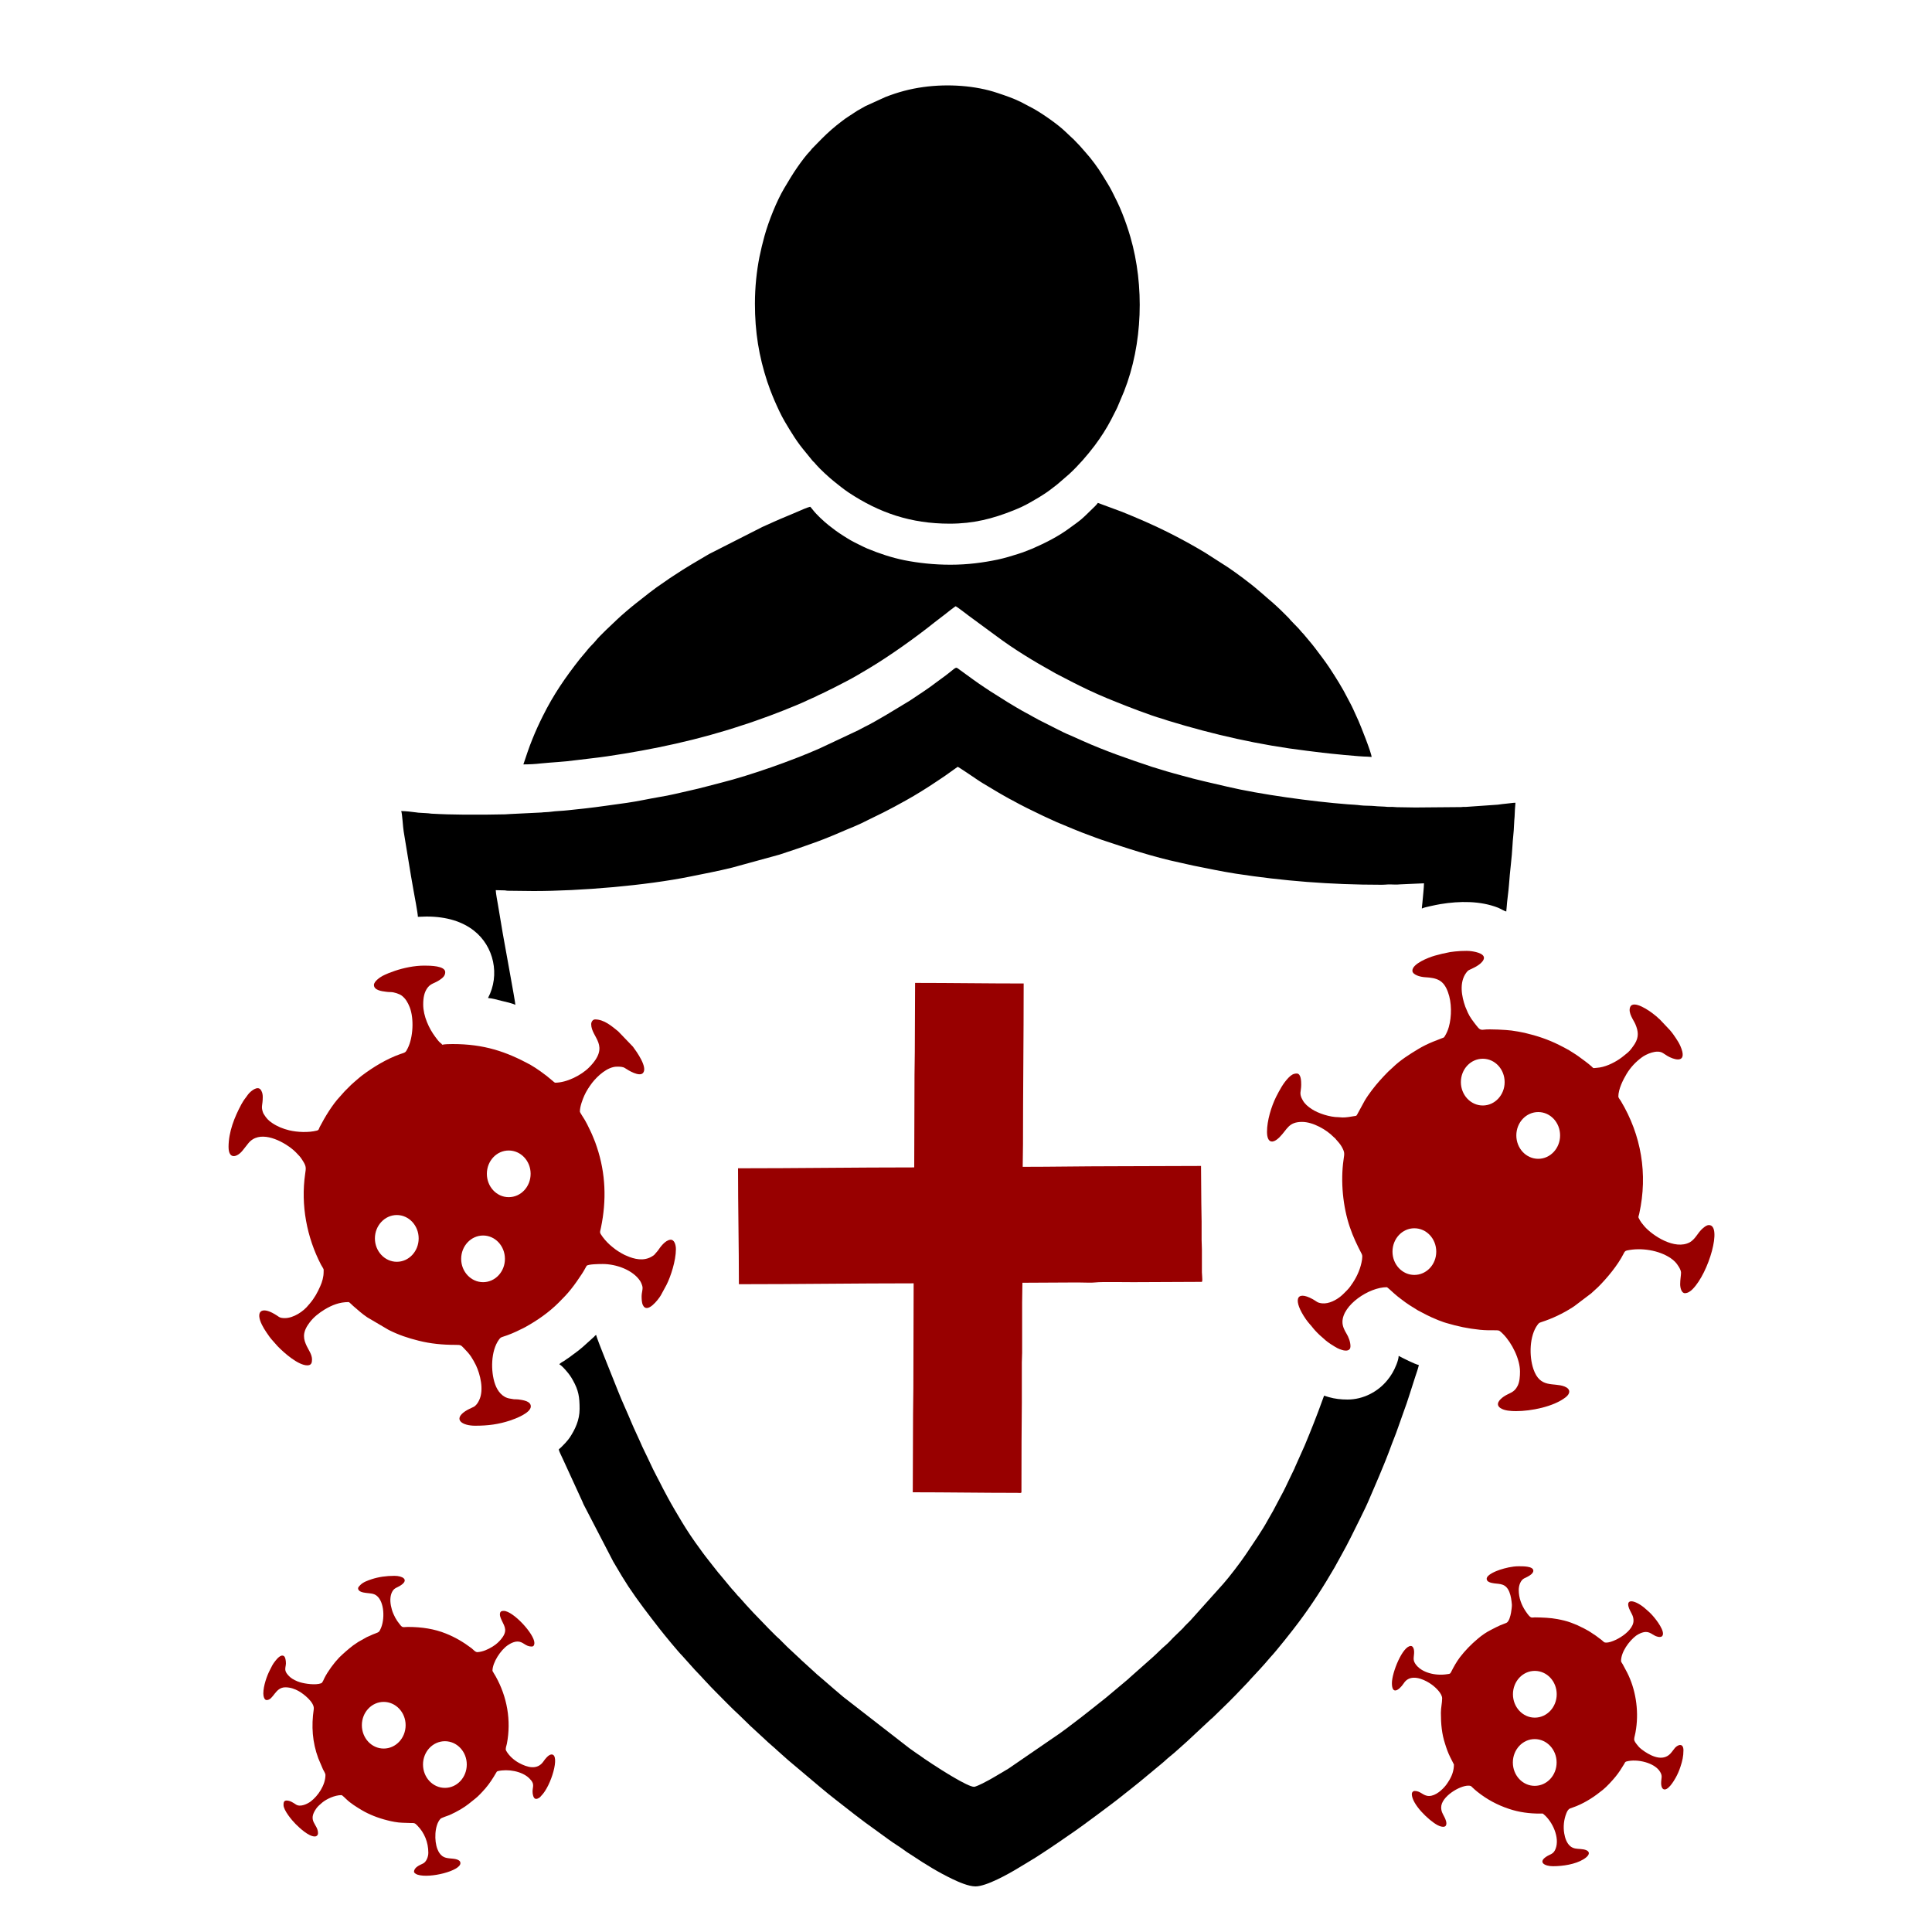 <?xml version="1.0" encoding="UTF-8"?>
<!DOCTYPE svg PUBLIC "-//W3C//DTD SVG 1.1//EN" "http://www.w3.org/Graphics/SVG/1.1/DTD/svg11.dtd">
<!-- Creator: CorelDRAW 2017 -->
<svg xmlns="http://www.w3.org/2000/svg" xml:space="preserve" width="200px" height="200px" version="1.1" style="shape-rendering:geometricPrecision; text-rendering:geometricPrecision; image-rendering:optimizeQuality; fill-rule:evenodd; clip-rule:evenodd"
viewBox="0 0 200 200"
 xmlns:xlink="http://www.w3.org/1999/xlink">
 <defs>
  <style type="text/css">
   <![CDATA[
    .fil0 {fill:black}
    .fil1 {fill:#980000}
   ]]>
  </style>
 </defs>
 <g id="Layer_x0020_1">
  <g id="_2913244445008">
   <path class="fil0" d="M78.15 31.44c0,2.93 0.41,5.43 1.28,8.08 0.06,0.17 0.11,0.3 0.17,0.47 0.05,0.17 0.12,0.34 0.18,0.5 0.13,0.32 0.24,0.62 0.38,0.94 0.33,0.75 0.67,1.51 1.08,2.21 0.33,0.55 0.65,1.1 1.01,1.64 0.09,0.14 0.18,0.26 0.27,0.4 0.18,0.27 0.37,0.5 0.57,0.76l1.05 1.29c0.06,0.06 0.11,0.1 0.17,0.16 0.07,0.07 0.08,0.1 0.14,0.17 0.46,0.53 1.38,1.37 1.89,1.78 0.49,0.39 0.98,0.79 1.5,1.14 3.18,2.11 6.45,3.23 10.47,3.23 2.48,0 4.46,-0.52 6.57,-1.36 0.16,-0.06 0.29,-0.12 0.46,-0.19 0.6,-0.25 1.19,-0.57 1.74,-0.9 0.16,-0.09 0.28,-0.16 0.43,-0.25 0.14,-0.08 0.26,-0.16 0.4,-0.25 0.53,-0.33 1.04,-0.72 1.53,-1.11l1.24 -1.07c0.97,-0.9 1.85,-1.91 2.66,-2.98 0.61,-0.82 1.19,-1.71 1.67,-2.63l0.56 -1.1c0.04,-0.08 0.06,-0.13 0.1,-0.21l0.69 -1.64c1.94,-4.91 2.12,-10.93 0.66,-15.98 -0.25,-0.86 -0.53,-1.67 -0.85,-2.47 -0.31,-0.79 -0.68,-1.52 -1.06,-2.27 -0.29,-0.58 -0.66,-1.12 -0.99,-1.68 -0.41,-0.69 -1.18,-1.73 -1.72,-2.32 -0.36,-0.39 -0.47,-0.57 -0.93,-1.03 -0.17,-0.16 -0.31,-0.35 -0.49,-0.49 -0.07,-0.06 -0.12,-0.11 -0.18,-0.17l-0.52 -0.49c-0.75,-0.73 -2.33,-1.83 -3.29,-2.37l-1.31 -0.69c-0.76,-0.38 -1.59,-0.66 -2.4,-0.93 -2.29,-0.78 -5.15,-0.97 -7.69,-0.62 -1.39,0.19 -2.64,0.53 -3.92,1.03l-2.07 0.94c-0.28,0.16 -0.56,0.31 -0.85,0.48l-1.19 0.78c-0.13,0.1 -0.25,0.19 -0.39,0.29 -0.76,0.57 -1.47,1.19 -2.13,1.86l-0.99 1.01c-0.07,0.08 -0.08,0.11 -0.15,0.19 -0.48,0.5 -0.92,1.1 -1.32,1.67 -0.51,0.72 -0.95,1.48 -1.4,2.23 -0.79,1.33 -1.62,3.42 -2.04,4.94 -0.2,0.72 -0.36,1.39 -0.52,2.16 -0.29,1.46 -0.47,3.12 -0.47,4.85z"/>
   <path class="fil0" d="M98.39 58.46c-1.69,0 -3.32,-0.18 -4.74,-0.46 -1.34,-0.27 -2.63,-0.7 -3.88,-1.22 -0.31,-0.14 -0.57,-0.26 -0.86,-0.41 -0.3,-0.15 -0.57,-0.28 -0.85,-0.44 -0.27,-0.17 -0.52,-0.3 -0.78,-0.48 -0.27,-0.17 -0.52,-0.34 -0.77,-0.52l-0.72 -0.55c-0.5,-0.4 -1.25,-1.09 -1.62,-1.57 -0.06,-0.08 -0.09,-0.1 -0.14,-0.17 -0.05,-0.06 -0.1,-0.14 -0.16,-0.18 -0.29,0.06 -0.97,0.36 -1.26,0.49l-1.23 0.52c-0.84,0.34 -1.65,0.72 -2.46,1.08l-5.53 2.81c-1.2,0.71 -2.41,1.4 -3.57,2.18 -0.18,0.12 -0.34,0.22 -0.52,0.34 -0.19,0.13 -0.34,0.24 -0.53,0.37 -1.05,0.69 -2.03,1.49 -3.02,2.27 -0.45,0.35 -1.48,1.23 -1.88,1.62 -0.51,0.48 -1.83,1.71 -2.21,2.2 -0.2,0.25 -0.62,0.64 -0.83,0.91 -0.25,0.33 -0.55,0.64 -0.8,0.96 -1.5,1.91 -2.72,3.67 -3.83,5.9 -0.39,0.78 -0.76,1.58 -1.09,2.41 -0.17,0.43 -0.33,0.83 -0.48,1.28l-0.45 1.33c0.6,0 1.22,-0.03 1.81,-0.1 1.17,-0.12 2.35,-0.16 3.5,-0.32 1.15,-0.15 2.24,-0.25 3.38,-0.42 4.76,-0.7 9.47,-1.71 13.97,-3.21 0.48,-0.16 0.96,-0.3 1.43,-0.48 0.46,-0.17 0.96,-0.34 1.42,-0.51l1.38 -0.53c0.67,-0.27 1.98,-0.79 2.68,-1.14 0.21,-0.1 0.43,-0.2 0.65,-0.29 0.12,-0.06 0.2,-0.1 0.31,-0.16 0.13,-0.06 0.22,-0.09 0.34,-0.15 0.43,-0.22 0.86,-0.42 1.28,-0.63l1.26 -0.65c0.8,-0.41 1.66,-0.93 2.43,-1.39 2.07,-1.24 4.73,-3.13 6.72,-4.72l1.08 -0.83c0.36,-0.28 0.72,-0.58 1.1,-0.84 0.16,0.05 0.87,0.62 1.06,0.75 0.1,0.08 0.17,0.13 0.26,0.2l2.91 2.14c1.82,1.36 3.91,2.63 5.88,3.72 0.11,0.06 0.19,0.11 0.3,0.17l1.8 0.93c0.21,0.1 0.41,0.2 0.62,0.31 1.24,0.62 2.52,1.18 3.81,1.69 1.13,0.46 3.64,1.43 4.71,1.72 0.24,0.07 0.44,0.15 0.67,0.22 4.67,1.43 9.46,2.52 14.34,3.11 0.51,0.06 1.1,0.14 1.62,0.2 0.65,0.08 3.87,0.41 4.66,0.41 0.18,0 0.23,0.03 0.43,0.03 -0.04,-0.5 -1.15,-3.26 -1.36,-3.74l-0.54 -1.19c-0.08,-0.19 -0.18,-0.37 -0.27,-0.55l-0.3 -0.57c-0.56,-1.11 -1.23,-2.17 -1.92,-3.22 -0.45,-0.67 -0.95,-1.32 -1.44,-1.97 -0.39,-0.52 -0.84,-1.02 -1.25,-1.52 -0.05,-0.05 -0.07,-0.06 -0.11,-0.11l-0.38 -0.44c-0.24,-0.26 -0.64,-0.64 -0.85,-0.88 -0.08,-0.1 -0.1,-0.14 -0.2,-0.23 -0.15,-0.15 -0.28,-0.28 -0.43,-0.43 -0.43,-0.44 -1.08,-1.04 -1.55,-1.43l-0.91 -0.79c-0.08,-0.06 -0.16,-0.13 -0.24,-0.2 -0.74,-0.66 -2.34,-1.84 -3.15,-2.38l-2.34 -1.5c-1.26,-0.76 -2.56,-1.47 -3.88,-2.13 -1.54,-0.77 -3.12,-1.45 -4.73,-2.1l-2.49 -0.92c-0.08,0.12 -0.2,0.25 -0.31,0.36l-1.03 1c-0.45,0.44 -1,0.82 -1.51,1.19 -1.2,0.9 -2.55,1.58 -3.92,2.18l-0.97 0.38c-0.17,0.05 -0.35,0.12 -0.51,0.17 -0.68,0.22 -1.39,0.43 -2.12,0.59 -1.49,0.31 -3.09,0.53 -4.89,0.53z"/>
   <path class="fil0" d="M57.91 141.25c0.19,0.05 0.65,0.58 0.77,0.73 0.26,0.3 0.43,0.55 0.63,0.91 0.58,1.04 0.69,1.71 0.69,2.97 0,1.16 -0.48,2.13 -1.01,2.94 -0.06,0.08 -0.11,0.14 -0.17,0.23 -0.18,0.23 -0.36,0.42 -0.57,0.63 -0.08,0.07 -0.12,0.13 -0.2,0.2 -0.07,0.07 -0.15,0.11 -0.21,0.19 0.07,0.28 0.29,0.67 0.41,0.95l2.06 4.49c0.04,0.09 0.06,0.17 0.11,0.26l3.06 5.9c0.08,0.15 0.17,0.29 0.26,0.44 0.42,0.72 0.85,1.44 1.31,2.14 1,1.51 2.11,2.94 3.22,4.37 0.44,0.57 1.97,2.43 2.36,2.81l1.3 1.45c0.74,0.76 1.44,1.57 2.2,2.32 0.8,0.8 1.58,1.62 2.41,2.38l1.06 1.03c0.07,0.07 0.11,0.12 0.18,0.17l1.44 1.33c0.36,0.36 0.99,0.86 1.28,1.15l0.91 0.81c0.08,0.07 0.1,0.08 0.18,0.16l3.37 2.84c0.26,0.22 0.5,0.42 0.76,0.63 0.26,0.2 0.51,0.4 0.77,0.61 0.97,0.77 3.02,2.37 3.91,2.98l1.61 1.17c0.53,0.39 1.11,0.73 1.64,1.12 0.26,0.2 0.54,0.36 0.81,0.54 1.33,0.89 2.7,1.73 4.14,2.42 0.63,0.3 1.66,0.76 2.38,0.76 1.14,0 3.45,-1.31 4.36,-1.86l1.44 -0.87c0.17,-0.11 0.31,-0.19 0.49,-0.3l0.95 -0.62c0.33,-0.21 0.63,-0.42 0.94,-0.63 0.16,-0.1 0.3,-0.2 0.46,-0.31l0.91 -0.63c0.96,-0.64 2.24,-1.59 3.18,-2.29 0.9,-0.68 1.8,-1.33 2.67,-2.04l0.86 -0.68c1.02,-0.8 2,-1.66 3,-2.47 0.28,-0.22 0.55,-0.5 0.83,-0.72 0.39,-0.3 1.38,-1.2 1.88,-1.65l2.42 -2.26c0.1,-0.07 0.13,-0.1 0.22,-0.19l1.57 -1.53c0.26,-0.27 0.52,-0.52 0.78,-0.79l1.34 -1.4c0.08,-0.08 0.09,-0.13 0.18,-0.21l0.92 -0.99c0.08,-0.1 0.1,-0.12 0.19,-0.21 0.26,-0.27 0.49,-0.56 0.74,-0.84 0.07,-0.07 0.09,-0.11 0.17,-0.2 0.65,-0.68 2.4,-2.9 2.97,-3.67 1.35,-1.8 2.57,-3.7 3.7,-5.65l0.69 -1.25c0.72,-1.27 1.34,-2.58 1.99,-3.88 0.32,-0.64 0.72,-1.47 1,-2.15l0.46 -1.07c0.16,-0.38 0.32,-0.73 0.47,-1.1 0.15,-0.37 0.31,-0.75 0.46,-1.11 0.15,-0.38 0.31,-0.74 0.45,-1.13 0.07,-0.2 0.14,-0.34 0.21,-0.55 0.27,-0.76 0.59,-1.49 0.85,-2.26l0.62 -1.75c0.31,-0.79 0.86,-2.61 1.16,-3.51 0.13,-0.39 0.28,-0.81 0.37,-1.2 -0.44,-0.1 -1.64,-0.71 -2.09,-0.95 -0.01,0.49 -0.41,1.37 -0.65,1.77 -0.17,0.28 -0.31,0.49 -0.51,0.73 -0.97,1.21 -2.51,2.02 -4.13,2.02 -0.68,0 -1.31,-0.07 -1.94,-0.25 -0.15,-0.05 -0.34,-0.11 -0.49,-0.15 -0.05,0.11 -0.11,0.31 -0.16,0.43 -0.57,1.59 -1.2,3.17 -1.85,4.73l-1.02 2.28c-0.03,0.09 -0.04,0.13 -0.09,0.21 -0.13,0.28 -0.26,0.54 -0.39,0.81 -0.32,0.66 -0.63,1.35 -0.99,1.99l-0.63 1.19c-0.19,0.39 -0.44,0.76 -0.64,1.14 -0.69,1.27 -1.53,2.44 -2.33,3.65 -0.55,0.82 -1.72,2.35 -2.35,3.06l-3.4 3.79c-0.21,0.21 -0.41,0.4 -0.6,0.6 -0.06,0.07 -0.07,0.09 -0.13,0.16l-1.06 1.03c-0.24,0.25 -0.47,0.51 -0.74,0.74 -0.48,0.4 -0.92,0.88 -1.4,1.3l-2.38 2.11c-0.06,0.06 -0.08,0.09 -0.16,0.15l-2.29 1.92c-1.15,0.9 -2.18,1.75 -3.37,2.64 -0.46,0.35 -0.9,0.69 -1.37,1.02l-5.33 3.66c-0.9,0.52 -1.75,1.07 -2.68,1.53 -0.16,0.08 -0.72,0.35 -0.88,0.35 -0.66,0 -3.47,-1.8 -4.32,-2.36 -0.28,-0.19 -0.53,-0.36 -0.81,-0.54 -0.14,-0.09 -0.25,-0.18 -0.38,-0.27 -0.14,-0.09 -0.26,-0.19 -0.4,-0.27 -0.27,-0.18 -0.52,-0.38 -0.79,-0.56l-6.8 -5.28c-0.25,-0.2 -0.47,-0.4 -0.73,-0.62 -0.07,-0.06 -0.09,-0.07 -0.17,-0.14l-0.9 -0.78c-0.36,-0.33 -0.93,-0.77 -1.25,-1.09l-1.24 -1.13c-0.13,-0.1 -0.22,-0.23 -0.35,-0.33l-1.21 -1.13c-0.06,-0.06 -0.11,-0.11 -0.17,-0.17l-0.66 -0.66c-0.13,-0.12 -0.23,-0.19 -0.35,-0.32 -0.24,-0.23 -0.45,-0.45 -0.68,-0.68l-1.65 -1.71c-0.48,-0.52 -0.97,-1.04 -1.43,-1.58 -0.06,-0.07 -0.11,-0.1 -0.17,-0.17 -0.21,-0.26 -0.41,-0.48 -0.63,-0.72l-1.21 -1.46c-0.06,-0.07 -0.09,-0.09 -0.15,-0.17l-1.04 -1.32c-0.2,-0.27 -0.4,-0.5 -0.59,-0.77 -0.1,-0.15 -0.18,-0.25 -0.28,-0.39 -0.67,-0.9 -1.3,-1.84 -1.88,-2.8 -0.51,-0.85 -1.01,-1.69 -1.48,-2.56l-0.47 -0.88c-0.44,-0.89 -0.94,-1.77 -1.35,-2.68 -0.34,-0.75 -0.74,-1.49 -1.06,-2.26l-0.64 -1.4c-0.06,-0.15 -0.14,-0.32 -0.2,-0.46 -0.46,-1.12 -0.97,-2.18 -1.41,-3.3l-1.53 -3.83c-0.08,-0.21 -0.71,-1.77 -0.73,-1.98 -0.11,0.03 -0.15,0.11 -0.22,0.18l-1.13 1.02c-0.16,0.13 -0.31,0.26 -0.48,0.4l-0.98 0.73c-0.19,0.12 -0.34,0.23 -0.51,0.35 -0.12,0.08 -0.46,0.23 -0.49,0.37z"/>
   <path class="fil0" d="M50.36 84.33l-2.42 0c-0.59,0 -1.1,-0.03 -1.66,-0.03 -0.3,0 -0.49,-0.03 -0.8,-0.03l-0.82 -0.04c-0.39,-0.06 -0.79,-0.06 -1.18,-0.09 -0.1,0 -0.27,-0.02 -0.39,-0.04 -0.46,-0.06 -1.11,-0.14 -1.56,-0.14 0.11,0.21 0.18,1.68 0.26,2.12 0.35,2.04 0.65,4.08 1.02,6.11 0.07,0.38 0.45,2.39 0.45,2.72l0.89 -0.03c2.11,0 3.72,0.53 4.91,1.46 2.07,1.62 2.72,4.59 1.46,6.97 0.43,0.04 1.04,0.2 1.45,0.31 0.39,0.09 1.05,0.24 1.38,0.4 0,-0.3 -1.16,-6.51 -1.3,-7.37l-0.5 -2.98c-0.06,-0.35 -0.22,-1.18 -0.23,-1.52 0.3,0 0.53,0.02 0.87,0.02 0.18,0 0.22,0.04 0.39,0.04l2.65 0.03c4.82,0 11.58,-0.56 16.22,-1.5 1.48,-0.3 2.91,-0.57 4.36,-0.93l4.88 -1.34 2.01 -0.67c0.86,-0.31 1.74,-0.6 2.6,-0.94 1.06,-0.41 2.08,-0.88 3.12,-1.3 0.51,-0.21 1.02,-0.46 1.51,-0.71l1.49 -0.73c0.41,-0.2 0.77,-0.41 1.17,-0.61l1.15 -0.63c1.12,-0.62 2.23,-1.32 3.29,-2.03 0.54,-0.36 1.07,-0.71 1.59,-1.1l0.52 -0.37c0.1,0.02 1.76,1.15 2.07,1.36 0.18,0.13 0.35,0.22 0.53,0.34l1.64 0.98c0.18,0.1 0.35,0.21 0.54,0.31l0.55 0.31c0.12,0.06 0.18,0.09 0.29,0.15 0.98,0.55 2.15,1.12 3.16,1.6 0.11,0.06 0.19,0.08 0.3,0.14l1.18 0.54c1.13,0.46 2.25,0.96 3.4,1.37 0.42,0.15 0.83,0.32 1.26,0.46 2.64,0.88 5.31,1.77 8.05,2.35l1.43 0.32c1.46,0.29 2.91,0.6 4.38,0.83 4.89,0.75 9.73,1.15 15.12,1.15 0.24,0 0.42,-0.02 0.61,-0.03 0.39,-0.02 0.92,0.04 1.28,-0.01l2.48 -0.11c0,0.44 -0.12,1.45 -0.16,1.97 -0.01,0.19 -0.06,0.43 -0.06,0.64 0.27,-0.13 0.65,-0.18 0.94,-0.26 0.33,-0.08 0.68,-0.14 1,-0.2 1.95,-0.32 4.11,-0.35 5.96,0.38 0.24,0.1 0.63,0.34 0.84,0.39 0,-0.13 0.02,-0.19 0.03,-0.34 0.05,-0.79 0.19,-1.64 0.25,-2.43 0.09,-1.39 0.3,-2.77 0.37,-4.18 0.02,-0.46 0.09,-0.96 0.12,-1.42l0.06 -1.08c0,-0.17 0.03,-0.19 0.03,-0.36 0.01,-0.49 0.05,-0.99 0.09,-1.45 -0.29,0 -0.62,0.07 -0.92,0.09 -0.28,0.03 -0.6,0.06 -0.91,0.11l-3.3 0.23c-0.18,0 -0.34,-0.01 -0.51,0.02l-4.73 0.04c-0.67,0 -1.24,-0.03 -1.9,-0.03 -0.2,0 -0.26,-0.03 -0.46,-0.03 -0.15,0 -0.35,0.01 -0.49,0 -0.43,-0.05 -0.97,-0.04 -1.4,-0.09 -0.35,-0.04 -1.03,-0.02 -1.4,-0.07 -0.43,-0.06 -0.93,-0.08 -1.36,-0.11 -3.64,-0.28 -9.1,-1.03 -12.44,-1.82 -1.58,-0.37 -3.19,-0.72 -4.74,-1.16 -0.53,-0.15 -1.01,-0.27 -1.54,-0.43 -0.26,-0.08 -0.5,-0.15 -0.75,-0.23 -0.24,-0.08 -0.5,-0.15 -0.76,-0.23 -2.43,-0.81 -4.8,-1.63 -7.14,-2.67l-1.36 -0.61c-0.46,-0.18 -0.9,-0.41 -1.34,-0.63l-1.96 -0.99c-0.12,-0.06 -0.19,-0.12 -0.32,-0.18 -0.13,-0.06 -0.2,-0.11 -0.31,-0.17 -0.13,-0.07 -0.22,-0.12 -0.32,-0.18l-0.32 -0.17c-0.64,-0.34 -1.25,-0.72 -1.87,-1.09l-1.81 -1.14c-0.2,-0.13 -0.39,-0.26 -0.59,-0.39 -0.41,-0.27 -0.78,-0.53 -1.17,-0.81l-1.42 -1.03c-0.47,-0.35 -0.26,-0.3 -1.41,0.57l-1.7 1.25c-0.67,0.48 -1.38,0.92 -2.06,1.39l-2.45 1.48c-0.73,0.42 -1.46,0.86 -2.22,1.23 -0.11,0.06 -0.21,0.11 -0.32,0.17 -0.13,0.06 -0.2,0.11 -0.32,0.17l-4.02 1.89c-2.78,1.23 -7.11,2.77 -10.21,3.55 -1.06,0.26 -2.07,0.56 -3.14,0.79 -1.08,0.24 -2.16,0.52 -3.25,0.69 -1.12,0.19 -2.21,0.44 -3.34,0.6 -1.43,0.19 -2.9,0.42 -4.34,0.58l-1.78 0.19c-0.61,0.07 -1.2,0.07 -1.82,0.16 -0.29,0.04 -0.64,0.03 -0.91,0.07l-3.28 0.16c-0.2,0 -0.26,0.03 -0.47,0.03 -0.67,0 -1.25,0.03 -1.94,0.03z"/>
   <path class="fil1" d="M94.64 120.85c-6.09,0 -12.15,0.09 -18.24,0.09 0,4.02 0.09,7.97 0.09,12 6.04,0 12.05,-0.09 18.09,-0.09 0,3.64 -0.03,7.19 -0.03,10.83 0,0.93 -0.03,1.75 -0.03,2.68l-0.03 8.12c3.57,0 7.2,0.06 10.8,0.06 0.27,0 0.41,0.05 0.45,-0.06l0.01 -5.2c0,-1.39 0.03,-2.69 0.03,-4.09 0,-1.38 0,-2.77 0,-4.15 0,-0.37 0.03,-0.62 0.03,-0.99l0 -5.2c0,-0.72 0.03,-1.36 0.03,-2.06l5.72 -0.03c0.51,0 1.48,0.05 1.93,-0.01 0.35,-0.06 3.22,-0.02 3.83,-0.02l6.7 -0.03c0.09,0 0.17,0 0.26,0 0.13,0 0.14,0.02 0.17,-0.07 0.04,-0.11 -0.03,-0.77 -0.03,-0.92l0 -2.4c0,-0.36 -0.03,-0.6 -0.03,-0.95 0,-0.64 0,-1.27 0,-1.91 0,-0.67 -0.03,-1.23 -0.03,-1.91 0,-1.31 -0.03,-2.54 -0.03,-3.84 -3.11,0 -6.13,0.03 -9.23,0.03 -3.04,0 -6.18,0.06 -9.23,0.06 0,-0.79 0.03,-1.52 0.03,-2.34 0,-5.56 0.07,-11.1 0.07,-16.64 -3.76,0 -7.49,-0.06 -11.24,-0.06l-0.03 7.16c0,0.83 -0.03,1.58 -0.03,2.37 0,3.22 -0.03,6.37 -0.03,9.57z"/>
   <path class="fil1" d="M38.71 101.96c0,0.54 0.77,0.65 1.28,0.71 0.15,0.03 0.29,0.02 0.47,0.03 0.35,0.01 0.87,0.18 1.13,0.37 0.39,0.3 0.62,0.69 0.82,1.19 0.47,1.21 0.35,3.15 -0.2,4.25 -0.23,0.48 -0.26,0.43 -0.78,0.61 -1.39,0.49 -2.78,1.33 -3.96,2.22 -0.12,0.1 -0.27,0.21 -0.39,0.32 -0.13,0.11 -0.23,0.2 -0.36,0.31l-0.36 0.32c-0.24,0.23 -0.46,0.45 -0.69,0.69l-0.48 0.54c-0.77,0.81 -1.56,2.12 -2.08,3.12 -0.11,0.19 -0.07,0.34 -0.31,0.4 -0.87,0.22 -2.01,0.17 -2.86,-0.03 -0.65,-0.16 -1.22,-0.39 -1.77,-0.76 -0.35,-0.23 -0.61,-0.5 -0.83,-0.87 -0.08,-0.11 -0.09,-0.15 -0.14,-0.29 -0.19,-0.59 0,-0.66 0,-1.53 0,-0.23 -0.04,-0.43 -0.12,-0.59 -0.25,-0.6 -0.82,-0.23 -1.15,0.06 -0.2,0.17 -0.34,0.39 -0.5,0.61 -0.1,0.12 -0.14,0.19 -0.23,0.32 -0.07,0.12 -0.14,0.22 -0.21,0.35 -0.72,1.34 -1.33,2.86 -1.33,4.42 0,1.35 0.91,1.07 1.48,0.34l0.56 -0.71c1.12,-1.39 3.21,-0.39 4.28,0.38 0.11,0.07 0.17,0.14 0.26,0.2 0.28,0.22 0.52,0.48 0.75,0.73 0.16,0.18 0.28,0.37 0.41,0.58 0.32,0.53 0.27,0.7 0.19,1.27 -0.47,3.23 0.17,6.57 1.64,9.4 0.04,0.07 0.06,0.09 0.1,0.17 0.2,0.35 0.18,0.23 0.17,0.62 0,0.47 -0.15,1 -0.34,1.42 -0.29,0.67 -0.62,1.26 -1.08,1.8 -0.05,0.07 -0.07,0.08 -0.13,0.15 -0.52,0.67 -1.56,1.37 -2.47,1.37 -0.23,0 -0.48,-0.03 -0.61,-0.13 -0.15,-0.11 -0.29,-0.19 -0.45,-0.29 -1.39,-0.82 -1.98,-0.24 -1.3,1.12 0.15,0.3 0.29,0.52 0.47,0.79 0.21,0.32 0.42,0.61 0.68,0.89l0.46 0.52c0.69,0.72 2.15,1.99 3.08,1.99 0.42,0 0.49,-0.27 0.49,-0.61 0,-0.51 -0.36,-0.99 -0.55,-1.39 -0.15,-0.33 -0.28,-0.63 -0.28,-1.04 0,-0.55 0.32,-1.05 0.57,-1.38 0.42,-0.57 0.98,-1 1.58,-1.37 0.76,-0.45 1.52,-0.76 2.47,-0.76 0.08,0 0.44,0.39 0.55,0.47 0.48,0.41 0.82,0.73 1.38,1.11l2.21 1.3c1.01,0.51 1.98,0.84 3.11,1.12 1.23,0.31 2.48,0.43 3.8,0.43 0.62,0 0.56,0.02 0.97,0.44 0.25,0.25 0.44,0.47 0.65,0.77 0.19,0.29 0.35,0.58 0.51,0.9 0.44,0.93 0.85,2.56 0.33,3.62 -0.12,0.27 -0.33,0.58 -0.59,0.7 -0.31,0.15 -0.56,0.25 -0.85,0.44 -1.27,0.85 -0.33,1.5 1.03,1.5 1.37,0 2.43,-0.15 3.62,-0.54 0.54,-0.18 2.14,-0.78 2.14,-1.46 0,-0.56 -0.86,-0.66 -1.28,-0.72 -0.15,-0.02 -0.29,-0.01 -0.47,-0.02l-0.42 -0.07c-0.77,-0.12 -1.28,-0.77 -1.53,-1.49 -0.47,-1.34 -0.44,-3.46 0.4,-4.61 0.13,-0.17 0.16,-0.22 0.38,-0.29 0.67,-0.21 1.28,-0.47 1.89,-0.78 0.16,-0.08 0.31,-0.14 0.46,-0.23 1.26,-0.7 2.44,-1.52 3.47,-2.55 0.46,-0.46 0.89,-0.9 1.28,-1.4 0.4,-0.5 0.76,-1.03 1.11,-1.56 0.09,-0.13 0.17,-0.28 0.25,-0.41 0.03,-0.05 0.22,-0.41 0.24,-0.43 0.2,-0.17 1.3,-0.18 1.66,-0.18 1.41,0 3.13,0.62 3.88,1.76 0.09,0.14 0.25,0.5 0.25,0.7 0,0.27 -0.1,0.57 -0.1,0.86 0,0.3 0.01,0.68 0.13,0.93 0.44,0.95 1.6,-0.57 1.86,-1.01l0.59 -1.09c0.43,-0.85 0.97,-2.49 0.97,-3.69 0,-0.44 -0.16,-1.03 -0.6,-0.97 -0.53,0.08 -1,0.73 -1.27,1.13l-0.37 0.43c-0.78,0.62 -1.69,0.55 -2.57,0.22 -0.18,-0.07 -0.3,-0.12 -0.48,-0.2 -0.45,-0.23 -0.88,-0.49 -1.27,-0.82 -0.39,-0.31 -0.72,-0.65 -1.02,-1.05 -0.35,-0.5 -0.3,-0.4 -0.18,-0.96 0.59,-2.83 0.49,-5.62 -0.42,-8.34 -0.11,-0.36 -0.23,-0.65 -0.37,-0.99 -0.19,-0.49 -0.42,-0.92 -0.64,-1.38 -0.09,-0.17 -0.15,-0.28 -0.24,-0.44 -0.08,-0.15 -0.51,-0.77 -0.51,-0.87 0,-0.54 0.29,-1.28 0.46,-1.66 0.21,-0.47 0.5,-0.91 0.81,-1.32 0.54,-0.69 1.58,-1.67 2.57,-1.67 0.29,0 0.61,0 0.83,0.15 0.37,0.25 1.48,0.92 1.86,0.51 0.52,-0.58 -0.66,-2.22 -1.04,-2.73l-1.53 -1.59c-0.66,-0.53 -1.45,-1.23 -2.39,-1.23 -0.24,0 -0.4,0.26 -0.4,0.49 0,1.41 2.05,2.19 -0.21,4.47 -0.82,0.83 -2.34,1.59 -3.52,1.59 -0.04,0 -0.21,-0.13 -0.25,-0.18 -0.4,-0.35 -0.82,-0.68 -1.26,-0.99 -0.34,-0.24 -0.71,-0.49 -1.08,-0.7 -2.5,-1.35 -4.77,-2.13 -8.02,-2.13 -0.3,0 -0.85,0.01 -1.08,0.07 -0.07,-0.11 -0.09,-0.11 -0.19,-0.19 -0.13,-0.09 -0.42,-0.46 -0.52,-0.61 -0.65,-0.86 -1.26,-2.16 -1.26,-3.36 0,-0.66 0.09,-1.3 0.49,-1.79 0.33,-0.4 0.67,-0.4 1.19,-0.74 0.31,-0.21 0.6,-0.43 0.6,-0.82 0,-0.66 -1.53,-0.68 -2.16,-0.68 -1.03,0 -2.13,0.23 -3.05,0.54 -0.45,0.15 -0.88,0.32 -1.29,0.53 -0.26,0.14 -0.88,0.57 -0.88,0.93zm11.3 25.94c1.25,0 2.26,1.08 2.26,2.42 0,1.33 -1.01,2.41 -2.26,2.41 -1.25,0 -2.27,-1.08 -2.27,-2.41 0,-1.34 1.02,-2.42 2.27,-2.42zm2.65 -8.8c1.26,0 2.27,1.08 2.27,2.41 0,1.34 -1.01,2.42 -2.27,2.42 -1.25,0 -2.26,-1.08 -2.26,-2.42 0,-1.33 1.01,-2.41 2.26,-2.41zm-11.58 6.68c1.25,0 2.26,1.09 2.26,2.42 0,1.33 -1.01,2.42 -2.26,2.42 -1.25,0 -2.27,-1.09 -2.27,-2.42 0,-1.33 1.02,-2.42 2.27,-2.42z"/>
   <path class="fil1" d="M146.21 100.48c0,0.44 0.82,0.65 1.29,0.68 1.27,0.07 1.94,0.3 2.39,1.54 0.4,1.06 0.4,2.53 0.09,3.62 -0.1,0.35 -0.23,0.64 -0.41,0.94 -0.09,0.14 -0.1,0.15 -0.26,0.2l-0.97 0.38c-0.52,0.21 -1.05,0.47 -1.53,0.76 -0.91,0.55 -1.85,1.14 -2.62,1.89l-0.49 0.45c-0.6,0.61 -1.16,1.22 -1.68,1.91 -0.25,0.33 -0.52,0.71 -0.74,1.08l-0.79 1.45c-0.08,0.15 -0.11,0.13 -0.3,0.16 -0.32,0.06 -0.88,0.15 -1.21,0.14l-0.43 -0.03c-0.86,0 -2.07,-0.38 -2.78,-0.85 -0.36,-0.24 -0.7,-0.52 -0.91,-0.9 -0.42,-0.72 -0.16,-0.88 -0.16,-1.6 0,-0.37 -0.01,-1.17 -0.46,-1.17 -0.36,0 -0.59,0.17 -0.83,0.41 -0.57,0.58 -0.93,1.27 -1.31,2.01 -0.5,1.01 -0.94,2.46 -0.94,3.61 0,1.14 0.56,1.3 1.3,0.56 0.81,-0.81 0.91,-1.58 2.33,-1.58 1.15,0 2.55,0.83 3.24,1.54 0.05,0.04 0.07,0.06 0.11,0.1 0.1,0.07 0.05,0.03 0.12,0.12 0.23,0.27 0.46,0.5 0.64,0.82 0.31,0.57 0.28,0.67 0.19,1.29 -0.34,2.31 -0.06,4.95 0.64,7.01 0.34,1.01 0.76,1.88 1.24,2.8 0.08,0.16 0.05,0.37 0.03,0.56 -0.13,0.88 -0.5,1.72 -0.95,2.4 -0.18,0.27 -0.36,0.54 -0.59,0.77 -0.23,0.23 -0.43,0.45 -0.69,0.66 -0.42,0.34 -1.19,0.79 -1.92,0.71 -0.51,-0.06 -0.53,-0.19 -0.94,-0.42 -1.81,-1 -2.05,0.15 -0.73,2.06 0.3,0.43 0.53,0.63 0.77,0.95 0.17,0.22 0.66,0.72 0.87,0.88 0.08,0.07 0.1,0.08 0.18,0.16 0.28,0.27 0.67,0.55 1.01,0.75 0.3,0.19 0.54,0.34 0.93,0.45 0.39,0.12 0.86,0.11 0.86,-0.38 0,-0.46 -0.2,-0.97 -0.42,-1.33 -0.18,-0.3 -0.41,-0.72 -0.41,-1.19 0,-1.75 2.75,-3.6 4.59,-3.6 0.07,0 0.65,0.56 0.75,0.64 0.26,0.23 0.49,0.42 0.78,0.63 0.53,0.42 1.11,0.78 1.69,1.13l0.92 0.48c0.17,0.09 0.3,0.15 0.48,0.23 0.16,0.07 0.33,0.14 0.49,0.21 0.15,0.07 0.33,0.14 0.51,0.2 0.19,0.07 0.33,0.13 0.52,0.18 1.26,0.37 2.21,0.57 3.52,0.71 0.51,0.05 1.13,0.06 1.7,0.05 0.3,0 0.36,0.08 0.68,0.39 0.92,0.93 1.75,2.6 1.75,3.89 0,0.49 -0.04,1.05 -0.24,1.46 -0.38,0.76 -0.84,0.71 -1.45,1.13 -0.42,0.29 -0.9,0.79 -0.34,1.18 0.41,0.28 1.11,0.32 1.62,0.32 1.54,0 3.87,-0.45 5.13,-1.43 0.51,-0.39 0.53,-0.87 -0.11,-1.12 -1.12,-0.44 -2.53,0.23 -3.22,-1.8 -0.46,-1.34 -0.42,-3.46 0.43,-4.59 0.15,-0.2 0.15,-0.19 0.4,-0.28 1.12,-0.36 2.23,-0.89 3.21,-1.52 0.08,-0.05 0.13,-0.08 0.21,-0.14l1.73 -1.31 0.71 -0.65c0.94,-0.94 2.03,-2.25 2.64,-3.45 0.09,-0.17 0.13,-0.29 0.34,-0.34 1.52,-0.33 3.35,-0.01 4.53,0.79 0.16,0.11 0.34,0.25 0.47,0.39 0.21,0.21 0.61,0.79 0.61,1.11 0,0.3 -0.09,0.71 -0.09,1.2 0,0.38 0.14,0.93 0.49,0.93 0.31,0 0.59,-0.21 0.79,-0.41 1.7,-1.71 3.09,-6.64 1.7,-6.64 -0.25,0 -0.44,0.18 -0.61,0.31 -0.29,0.24 -0.5,0.55 -0.72,0.85 -0.17,0.23 -0.4,0.48 -0.65,0.62 -1.55,0.84 -3.86,-0.69 -4.7,-1.65l-0.3 -0.37c-0.11,-0.15 -0.18,-0.27 -0.27,-0.45 -0.06,-0.12 -0.06,-0.09 -0.04,-0.23 0.03,-0.08 0.06,-0.18 0.08,-0.29 0.89,-4.07 0.21,-8.1 -1.92,-11.65 -0.06,-0.08 -0.25,-0.34 -0.25,-0.43 0,-0.79 0.49,-1.75 0.86,-2.37 0.4,-0.66 0.94,-1.24 1.57,-1.7 0.42,-0.32 1.57,-0.86 2.2,-0.44 0.16,0.11 0.29,0.19 0.45,0.29 0.57,0.34 1.83,0.78 1.54,-0.46 -0.08,-0.33 -0.26,-0.73 -0.41,-0.98 -0.19,-0.3 -0.34,-0.55 -0.55,-0.83 -0.11,-0.14 -0.2,-0.27 -0.32,-0.4l-1.01 -1.07c-0.07,-0.07 -0.1,-0.1 -0.18,-0.16 -0.08,-0.07 -0.11,-0.11 -0.19,-0.18 -0.14,-0.11 -0.26,-0.2 -0.39,-0.31 -0.28,-0.22 -2.02,-1.48 -2.35,-0.66 -0.23,0.61 0.37,1.34 0.55,1.78 0.3,0.71 0.37,1.31 -0.07,2.02 -0.17,0.26 -0.47,0.69 -0.71,0.89 -0.33,0.26 -0.53,0.45 -0.9,0.7 -0.63,0.42 -1.51,0.84 -2.31,0.89 -0.45,0.03 -0.29,0.1 -0.57,-0.16 -0.42,-0.37 -0.88,-0.69 -1.34,-1.03 -0.16,-0.12 -0.31,-0.21 -0.48,-0.32 -0.17,-0.11 -0.32,-0.2 -0.49,-0.31 -0.35,-0.2 -0.68,-0.37 -1.04,-0.55 -1.14,-0.57 -2.28,-0.95 -3.56,-1.25 -0.44,-0.1 -0.88,-0.17 -1.36,-0.24 -0.52,-0.07 -2.3,-0.17 -2.86,-0.09 -0.41,0.06 -0.51,-0.1 -0.8,-0.46 -0.31,-0.4 -0.65,-0.83 -0.86,-1.3l-0.26 -0.61c-0.39,-1.08 -0.65,-2.53 0.1,-3.53 0.21,-0.28 0.25,-0.25 0.56,-0.4 0.24,-0.12 0.42,-0.2 0.64,-0.35 0.2,-0.13 0.35,-0.26 0.5,-0.45 0.52,-0.72 -0.67,-0.95 -1.15,-1.02 -0.59,-0.09 -1.66,0 -2.23,0.09 -0.59,0.11 -1.05,0.22 -1.58,0.37 -0.67,0.19 -2.32,0.84 -2.32,1.55zm13.03 14.64c1.25,0 2.26,1.08 2.26,2.42 0,1.33 -1.01,2.42 -2.26,2.42 -1.26,0 -2.27,-1.09 -2.27,-2.42 0,-1.34 1.01,-2.42 2.27,-2.42zm-5.74 -5.52c1.25,0 2.26,1.08 2.26,2.42 0,1.33 -1.01,2.42 -2.26,2.42 -1.26,0 -2.27,-1.09 -2.27,-2.42 0,-1.34 1.01,-2.42 2.27,-2.42zm-7.09 17.55c1.26,0 2.27,1.08 2.27,2.42 0,1.33 -1.01,2.41 -2.27,2.41 -1.25,0 -2.26,-1.08 -2.26,-2.41 0,-1.34 1.01,-2.42 2.26,-2.42z"/>
   <path class="fil1" d="M37.07 164.42c0,0.36 0.53,0.44 0.84,0.48 0.38,0.05 0.76,0.04 1.06,0.27 0.85,0.64 0.88,2.53 0.42,3.47 -0.14,0.3 -0.16,0.31 -0.47,0.43 -0.21,0.08 -0.45,0.17 -0.64,0.27 -0.11,0.05 -0.19,0.08 -0.3,0.13l-0.89 0.5c-0.19,0.13 -0.34,0.23 -0.53,0.36 -0.51,0.39 -0.99,0.81 -1.45,1.26 -0.54,0.56 -1.17,1.42 -1.52,2.11 -0.08,0.15 -0.19,0.49 -0.34,0.55 -0.58,0.22 -1.68,0.05 -2.18,-0.1 -0.33,-0.09 -0.81,-0.33 -1.02,-0.52 -0.85,-0.76 -0.38,-0.99 -0.46,-1.63 -0.03,-0.23 -0.06,-0.47 -0.21,-0.57 -0.32,-0.2 -0.72,0.31 -0.88,0.51 -0.25,0.3 -0.39,0.59 -0.57,0.96 -0.29,0.56 -0.67,1.6 -0.67,2.41 0,0.26 0.09,0.68 0.34,0.68 0.72,0 0.86,-1.32 1.94,-1.32 0.53,0 0.99,0.18 1.34,0.37 0.52,0.28 1.7,1.19 1.6,1.89 -0.26,1.76 -0.15,3.42 0.47,5.09l0.48 1.13c0.07,0.15 0.26,0.43 0.26,0.59 0,1.04 -0.76,2.17 -1.53,2.75 -0.32,0.24 -1.06,0.61 -1.51,0.32 -0.28,-0.18 -0.61,-0.42 -0.99,-0.42 -0.29,0 -0.31,0.24 -0.31,0.46 0,0.56 0.88,1.6 1.25,1.97 0.42,0.42 1.35,1.29 1.98,1.29 0.2,0 0.34,-0.14 0.34,-0.34 0,-0.95 -1.12,-1.21 -0.19,-2.54 0.17,-0.25 0.4,-0.43 0.64,-0.64 0.44,-0.36 1.28,-0.76 1.98,-0.76 0.08,0 0.4,0.33 0.49,0.41 0.46,0.45 1.07,0.82 1.62,1.15 0.76,0.45 1.68,0.81 2.64,1.05 0.41,0.11 1.07,0.24 1.56,0.25l0.89 0.03c0.07,0 0.15,0 0.22,0 0.22,0.01 0.29,0.13 0.44,0.27 0.72,0.73 1.13,1.72 1.13,2.81 0,0.46 -0.24,0.97 -0.55,1.11 -0.37,0.18 -0.93,0.4 -0.93,0.86 0,0.13 0.27,0.27 0.38,0.3 1.26,0.4 4.42,-0.4 4.42,-1.19 0,-0.21 -0.13,-0.3 -0.33,-0.38 -0.49,-0.17 -1.1,-0.04 -1.53,-0.35 -0.24,-0.18 -0.39,-0.41 -0.51,-0.71 -0.35,-0.85 -0.32,-2.48 0.3,-3.15 0.1,-0.12 0.77,-0.32 0.93,-0.39 0.4,-0.18 0.8,-0.38 1.17,-0.6 0.7,-0.42 0.95,-0.67 1.5,-1.1 0.29,-0.22 0.73,-0.69 0.97,-0.97 0.04,-0.05 0.07,-0.06 0.1,-0.11 0.41,-0.48 0.76,-1.02 1.08,-1.57 0.07,-0.12 0.08,-0.18 0.22,-0.21 1.01,-0.23 2.47,0 3.23,0.75 0.68,0.66 0.27,0.89 0.35,1.55 0.07,0.48 0.23,0.75 0.67,0.47 0.09,-0.05 0.15,-0.13 0.22,-0.21 1.03,-1.02 1.98,-4.28 1.07,-4.28 -0.31,0 -0.69,0.49 -0.84,0.72 -0.64,0.93 -1.68,0.62 -2.53,0.16 -0.53,-0.29 -1.05,-0.75 -1.34,-1.28 -0.1,-0.19 0.04,-0.49 0.08,-0.7 0.47,-2.43 0.02,-4.88 -1.16,-6.99 -0.04,-0.07 -0.33,-0.54 -0.33,-0.56 0,-0.88 0.86,-2.17 1.59,-2.66 0.1,-0.06 0.18,-0.12 0.28,-0.17 0.18,-0.1 0.49,-0.22 0.75,-0.21 0.59,0.02 0.78,0.52 1.44,0.52 0.22,0 0.28,-0.19 0.28,-0.37 0,-0.94 -2.22,-3.32 -3.17,-3.32 -0.3,0 -0.4,0.1 -0.4,0.39 0,0.12 0.06,0.29 0.1,0.39 0.28,0.7 0.73,1.11 0.2,1.91 -0.23,0.33 -0.46,0.57 -0.77,0.81 -0.12,0.08 -0.18,0.13 -0.31,0.21 -0.47,0.28 -0.95,0.51 -1.53,0.56 -0.23,0.02 -0.46,-0.28 -0.63,-0.41 -0.84,-0.63 -1.68,-1.13 -2.66,-1.52 -1.17,-0.47 -2.46,-0.68 -3.94,-0.68 -0.61,0 -0.5,0.19 -1.07,-0.59l-0.22 -0.36c-0.13,-0.26 -0.26,-0.51 -0.35,-0.83 -0.16,-0.54 -0.25,-1.2 -0.03,-1.74 0.24,-0.56 0.55,-0.51 0.98,-0.81 0.83,-0.57 0.15,-0.96 -0.69,-0.96 -0.84,0 -1.63,0.11 -2.36,0.35 -0.41,0.14 -0.86,0.29 -1.16,0.59 -0.07,0.08 -0.24,0.22 -0.24,0.35zm8.99 15.83c1.25,0 2.26,1.08 2.26,2.41 0,1.34 -1.01,2.42 -2.26,2.42 -1.26,0 -2.27,-1.08 -2.27,-2.42 0,-1.33 1.01,-2.41 2.27,-2.41zm-6.34 -4.07c1.25,0 2.27,1.08 2.27,2.41 0,1.34 -1.02,2.42 -2.27,2.42 -1.25,0 -2.26,-1.08 -2.26,-2.42 0,-1.33 1.01,-2.41 2.26,-2.41z"/>
   <path class="fil1" d="M153.9 163.44c0,0.33 0.45,0.42 0.79,0.47 0.56,0.08 1.2,-0.01 1.56,0.9 0.16,0.4 0.22,0.85 0.26,1.31 0.01,0.16 -0.06,0.69 -0.09,0.83 -0.05,0.29 -0.2,0.93 -0.48,1.05l-0.66 0.26c-0.3,0.13 -0.55,0.27 -0.85,0.42 -0.52,0.25 -1.03,0.6 -1.47,0.98 -0.68,0.57 -1.29,1.2 -1.83,1.9 -0.36,0.48 -0.65,1 -0.92,1.54 -0.1,0.2 -0.16,0.17 -0.4,0.21 -1.17,0.19 -2.67,-0.13 -3.3,-1.08 -0.29,-0.43 -0.12,-0.73 -0.12,-1.23 0,-0.26 -0.1,-0.61 -0.34,-0.61 -0.85,0 -1.96,2.74 -1.96,3.85 0,1.23 0.72,0.75 1.21,0.04 0.11,-0.17 0.22,-0.3 0.39,-0.41 0.77,-0.51 1.96,0.1 2.54,0.53 0.4,0.29 1.05,0.91 1.06,1.4 0,0.49 -0.13,0.97 -0.13,1.51 0,1.17 0.1,2.2 0.43,3.2 0.15,0.49 0.31,0.94 0.53,1.38l0.39 0.77c0,0.63 -0.21,1.19 -0.51,1.67 -0.09,0.14 -0.19,0.31 -0.3,0.45 -0.37,0.48 -1.08,1.14 -1.77,1.14 -0.62,0 -0.85,-0.52 -1.48,-0.52 -0.17,0 -0.3,0.14 -0.3,0.31 0,1.07 1.76,2.74 2.65,3.22 0.2,0.11 0.71,0.31 0.87,0.06 0.16,-0.24 -0.04,-0.69 -0.14,-0.88 -0.17,-0.34 -0.34,-0.57 -0.34,-1.01 0,-1.11 1.9,-2.25 2.8,-2.25 0.36,0 0.31,0.1 0.56,0.3 0.05,0.05 0.08,0.07 0.13,0.12 0.06,0.06 0.06,0.05 0.12,0.1 0.05,0.05 0.07,0.06 0.13,0.11 0.99,0.79 2.08,1.38 3.3,1.78 1.01,0.34 2.12,0.49 3.2,0.48 0.25,0 0.25,-0.04 0.38,0.08 0.9,0.75 1.68,2.41 1.22,3.58 -0.23,0.57 -0.54,0.52 -0.97,0.81 -0.87,0.58 -0.14,0.98 0.7,0.98 1.04,0 2.31,-0.2 3.15,-0.71 0.9,-0.55 0.67,-1.01 -0.29,-1.07 -0.38,-0.03 -0.72,-0.02 -1.05,-0.28 -0.38,-0.31 -0.56,-0.85 -0.64,-1.33 -0.12,-0.69 -0.04,-1.45 0.22,-2.09 0.07,-0.18 0.18,-0.42 0.39,-0.5l0.65 -0.24c1.04,-0.43 1.9,-1.01 2.74,-1.69 0.4,-0.32 1.01,-0.99 1.31,-1.36 0.33,-0.4 0.63,-0.87 0.9,-1.32 0.08,-0.14 0.07,-0.2 0.22,-0.25 1.11,-0.31 2.95,0.13 3.5,1.08 0.27,0.45 0.1,0.63 0.1,1.17 0,0.25 0.06,0.51 0.23,0.61 0.45,0.24 1.09,-0.85 1.27,-1.17 0.21,-0.38 0.37,-0.74 0.51,-1.18 0.18,-0.55 0.3,-1.04 0.3,-1.67 0,-0.73 -0.51,-0.64 -0.87,-0.26l-0.35 0.45c-0.75,1 -1.94,0.51 -2.78,-0.05 -0.17,-0.11 -0.5,-0.35 -0.64,-0.52 -0.71,-0.85 -0.43,-0.6 -0.26,-1.87 0.28,-1.96 -0.06,-4.08 -0.92,-5.78l-0.47 -0.88c-0.06,-0.09 -0.17,-0.25 -0.17,-0.33 0,-0.94 0.82,-2.06 1.55,-2.62 0.23,-0.17 0.66,-0.39 1.03,-0.39 0.57,0 0.82,0.52 1.45,0.52 0.08,0 0.18,-0.04 0.22,-0.08 0.4,-0.43 -0.61,-1.72 -0.96,-2.11 -0.22,-0.26 -0.49,-0.5 -0.75,-0.72 -0.07,-0.06 -0.09,-0.08 -0.16,-0.14 -1.03,-0.83 -2.11,-1 -1.43,0.35 0.17,0.34 0.34,0.57 0.34,1.01 0,1.28 -2.56,2.55 -3.05,2.22 -0.07,-0.04 -0.14,-0.13 -0.23,-0.2 -0.87,-0.68 -1.49,-1.07 -2.51,-1.54 -0.23,-0.11 -0.45,-0.17 -0.67,-0.27 -0.45,-0.17 -0.93,-0.28 -1.41,-0.37 -0.73,-0.14 -1.56,-0.17 -2.35,-0.18 -0.36,0 -0.39,0.19 -0.95,-0.64 -0.43,-0.64 -0.71,-1.38 -0.71,-2.19 0,-0.52 0.21,-1.02 0.55,-1.2 0.28,-0.14 0.96,-0.42 0.96,-0.8 0,-0.49 -1.14,-0.46 -1.54,-0.46 -0.66,0 -1.4,0.19 -1.92,0.36 -0.39,0.13 -1.37,0.51 -1.37,0.94zm4.97 16.59c1.26,0 2.27,1.09 2.27,2.42 0,1.34 -1.01,2.42 -2.27,2.42 -1.25,0 -2.26,-1.08 -2.26,-2.42 0,-1.33 1.01,-2.42 2.26,-2.42zm0.01 -7.06c1.26,0 2.27,1.08 2.27,2.42 0,1.33 -1.01,2.42 -2.27,2.42 -1.25,0 -2.26,-1.09 -2.26,-2.42 0,-1.34 1.01,-2.42 2.26,-2.42z"/>
  </g>
 </g>
</svg>
